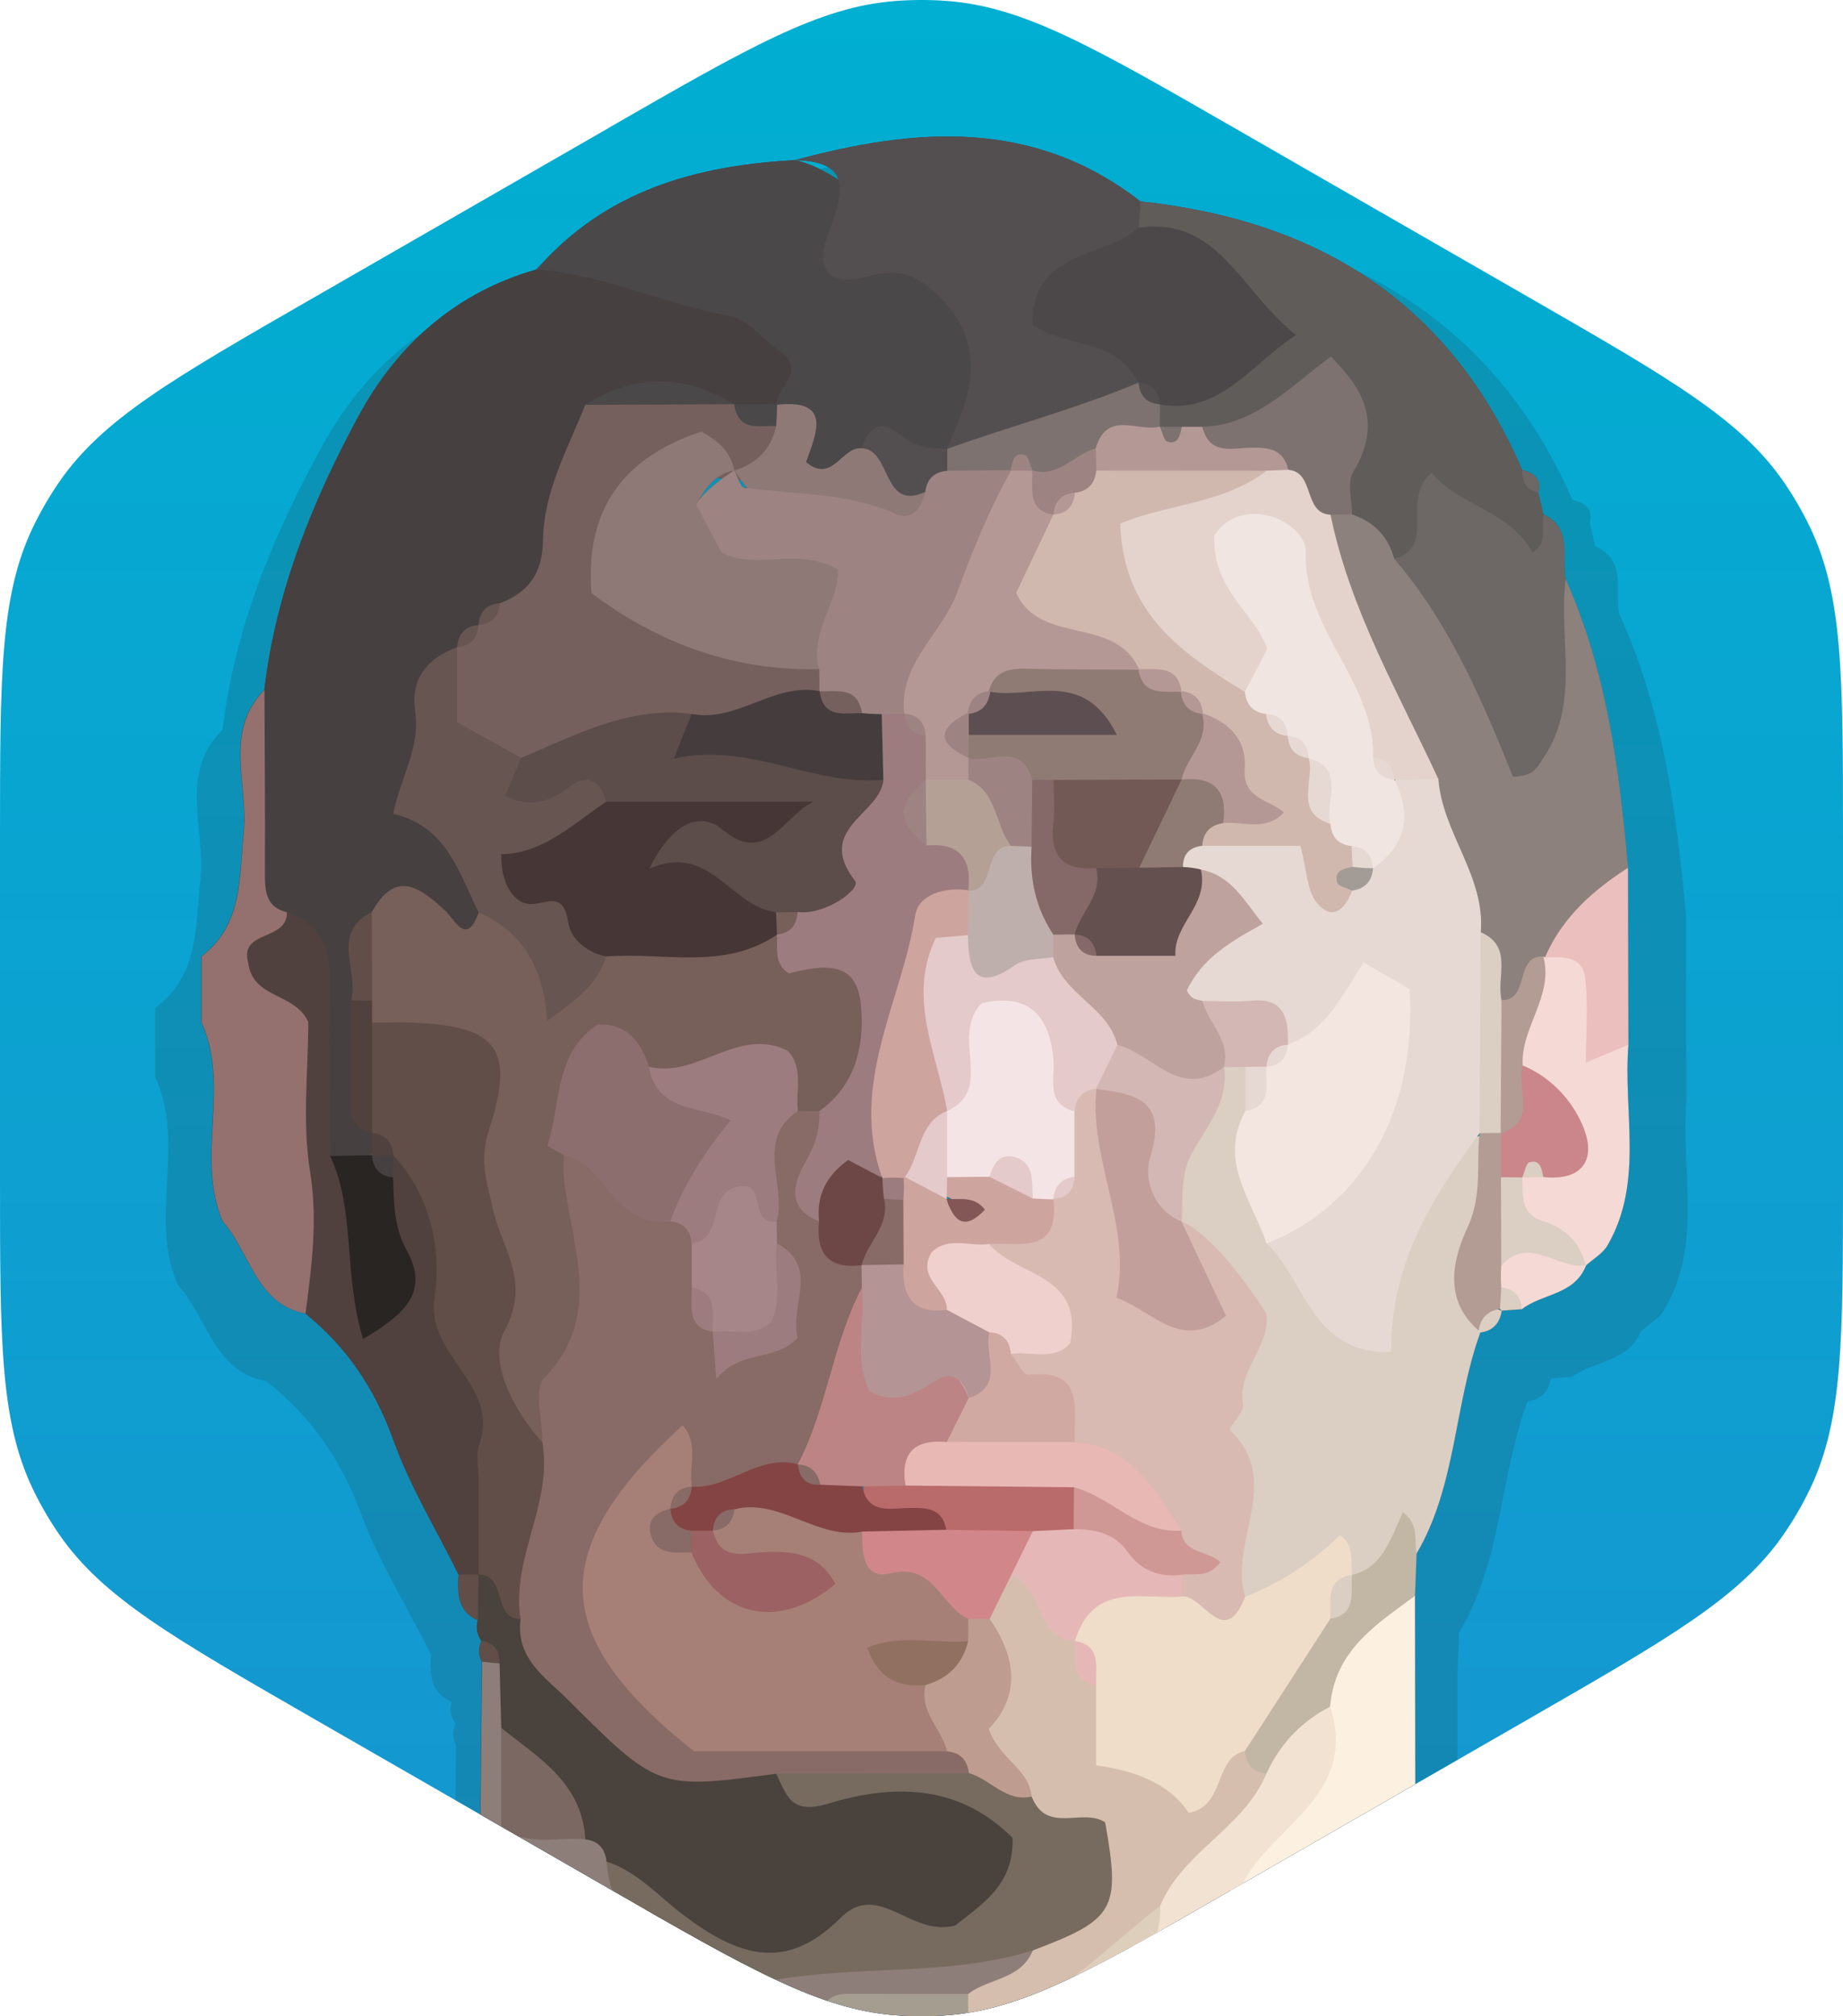 <?xml version="1.0" encoding="UTF-8"?>
<svg id="a" data-name="Calque 1" xmlns="http://www.w3.org/2000/svg" xmlns:xlink="http://www.w3.org/1999/xlink" viewBox="0 0 308.6 337.53">
  <defs>
    <style>
      .f {
        fill: url(#c);
      }

      .g {
        fill: none;
      }

      .h {
        fill: #f3e6e0;
      }

      .i {
        fill: #f4d9d4;
      }

      .j {
        fill: #f2e2d1;
      }

      .k {
        fill: #675551;
      }

      .l {
        fill: #efd0cd;
      }

      .m {
        fill: #efdcc9;
      }

      .n {
        fill: #eabfbd;
      }

      .o {
        fill: #f5e4e5;
      }

      .p {
        fill: #e8b8b5;
      }

      .q {
        fill: #e4caca;
      }

      .r {
        fill: #e4d3cc;
      }

      .s {
        fill: #f0e5e1;
      }

      .t {
        fill: #e5b8b7;
      }

      .u {
        fill: #e6d9d3;
      }

      .v {
        fill: #fcf0e1;
      }

      .w {
        fill: #6c4746;
      }

      .x {
        fill: #7d726f;
      }

      .y {
        fill: #94716e;
      }

      .z {
        fill: #c39f9c;
      }

      .aa {
        fill: #b5a096;
      }

      .ab {
        fill: #9d8483;
      }

      .ac {
        fill: #9d7c7f;
      }

      .ad {
        fill: #8d6e6f;
      }

      .ae {
        fill: #c2b6a5;
      }

      .af {
        fill: #907b74;
      }

      .ag {
        fill: #917061;
      }

      .ah {
        fill: #8f7976;
      }

      .ai {
        fill: #b49494;
      }

      .aj {
        fill: #b49896;
      }

      .ak {
        fill: #735955;
      }

      .al {
        fill: #8e7e79;
      }

      .am {
        fill: #8c817d;
      }

      .an {
        fill: #b86b6a;
      }

      .ao {
        fill: #cf9894;
      }

      .ap {
        fill: #cea49f;
      }

      .aq {
        fill: #a68688;
      }

      .ar {
        fill: #a68077;
      }

      .as {
        fill: #bc8485;
      }

      .at {
        fill: #d8bab2;
      }

      .au {
        fill: #b29c94;
      }

      .av {
        fill: #a69d91;
      }

      .aw {
        fill: #be9d90;
      }

      .ax {
        fill: #bea29e;
      }

      .ay {
        fill: #bfafac;
      }

      .az {
        fill: #ca868a;
      }

      .ba {
        fill: #d1878a;
      }

      .bb {
        fill: #d0b8af;
      }

      .bc {
        fill: #d1a9a3;
      }

      .bd {
        fill: #d5bead;
      }

      .be {
        fill: #dbcec2;
      }

      .bf {
        fill: #d3b7b4;
      }

      .bg {
        fill: #decfbd;
      }

      .bh {
        fill: #453c3d;
      }

      .bi {
        fill: #9c6162;
      }

      .bj {
        fill: #a29b96;
      }

      .bk {
        fill: #463635;
      }

      .bl {
        fill: #464041;
      }

      .bm {
        fill: #886a66;
      }

      .bn {
        fill: #6d6865;
      }

      .bo {
        fill: #64504e;
      }

      .bp {
        fill: #292523;
      }

      .bq {
        fill: #5c4c4a;
      }

      .br {
        fill: #846968;
      }

      .bs {
        fill: #4c484a;
      }

      .bt {
        fill: #49423d;
      }

      .bu {
        fill: #605c5a;
      }

      .bv {
        fill: #534f51;
      }

      .bw {
        fill: #5d4f51;
      }

      .bx {
        fill: #75605d;
      }

      .by {
        fill: #776b5f;
      }

      .bz {
        fill: #775f5a;
      }

      .ca {
        fill: #614e48;
      }

      .cb {
        fill: #4b484a;
      }

      .cc {
        fill: #844443;
      }

      .cd {
        fill: #50413e;
      }

      .ce {
        fill: #835755;
      }

      .cf {
        fill: #7b6862;
      }

      .cg {
        fill: #18677f;
        opacity: .33;
      }

      .ch {
        clip-path: url(#e);
      }
    </style>
    <linearGradient id="c" data-name="Dégradé sans nom 13" x1="154.3" y1="0" x2="154.3" y2="337.52" gradientUnits="userSpaceOnUse">
      <stop offset="0" stop-color="#00afd1"/>
      <stop offset="1" stop-color="#1795d0"/>
    </linearGradient>
    <clipPath id="e">
      <path class="g" d="M102.01,21.36C125.41,7.9,137.11,1.17,149.86,.17c2.95-.23,5.92-.23,8.87,0,12.75,1,24.45,7.73,47.86,21.19l49.72,28.59c23.4,13.46,35.1,20.19,42.35,30.69,1.68,2.43,3.16,4.99,4.44,7.65,5.51,11.5,5.51,24.96,5.51,51.88v57.18c0,26.92,0,40.38-5.51,51.88-1.27,2.66-2.76,5.22-4.44,7.65-7.25,10.5-18.95,17.23-42.35,30.69l-49.72,28.59c-23.4,13.46-35.1,20.19-47.86,21.19-2.95,.23-5.92,.23-8.87,0-12.75-1-24.45-7.73-47.86-21.19l-49.72-28.59c-23.4-13.46-35.1-20.19-42.35-30.69-1.68-2.43-3.16-4.99-4.44-7.65C0,237.74,0,224.29,0,197.37v-57.18c0-26.93,0-40.39,5.51-51.89,1.28-2.66,2.76-5.22,4.44-7.65,7.25-10.5,18.95-17.23,42.35-30.69l49.72-28.59h-.01Z"/>
    </clipPath>
  </defs>
  <g id="b" data-name="a">
    <path class="f" d="M102,21.36C125.4,7.9,137.1,1.17,149.85,.17c2.95-.23,5.92-.23,8.87,0,12.75,1,24.45,7.73,47.86,21.19l49.72,28.59c23.4,13.46,35.1,20.19,42.35,30.69,1.68,2.43,3.16,4.99,4.44,7.65,5.51,11.5,5.51,24.96,5.51,51.88v57.18c0,26.92,0,40.38-5.51,51.88-1.27,2.66-2.76,5.22-4.44,7.65-7.25,10.5-18.95,17.23-42.35,30.69l-49.72,28.59c-23.4,13.46-35.1,20.19-47.86,21.19-2.95,.23-5.92,.23-8.87,0-12.75-1-24.45-7.73-47.86-21.19l-49.72-28.59c-23.4-13.46-35.1-20.19-42.35-30.69-1.68-2.43-3.16-4.99-4.44-7.65C0,237.74,0,224.29,0,197.37v-57.18c0-26.93,0-40.39,5.5-51.89,1.28-2.66,2.76-5.22,4.44-7.65,7.25-10.5,18.95-17.23,42.35-30.69l49.72-28.59h-.01Z"/>
  </g>
  <g id="d" data-name="c">
    <g class="ch">
      <path class="cg" d="M282.39,184.2c-.02-10.31-.05-20.63-.08-30.96-1.56-17.32-3.84-34.48-11.2-50.49-.77-3.97,1.31-8.97-3.98-11.31-.31-1.29-.62-2.57-.93-3.85,.65-2.52-.87-3.41-2.89-3.93-13.26-29.95-37.39-43.74-68.61-47-19.31-14.59-40.47-12.9-62.09-7.22,4.9,.11,7.18,1.35,7.86,3.47-2.84-1.79-5.54-3.02-7.86-3.47-17.67,.93-33.97,5.25-46.39,19.13-14.24,3.88-24.96,13-31.91,25.46-8.32,14.9-14.95,30.79-17.05,48.12-7.38,7.29-2.87,16.53-3.71,24.82-.83,8.05-.13,16.23-7.57,21.78v11.59c5.23,11.15-1.16,23.6,3.8,34.78,4.95,5.38,5.95,14.45,14.85,16.12,7.42,5.83,12.48,13.11,15.83,22.16,3.02,8.17,7.74,15.7,11.71,23.51-.2,3.26-.19,6.43,3.45,7.99-.35,1.32-.14,2.52,.67,3.63-.58,1.22-.55,2.44,.08,3.64-.21,20.68-.42,41.35-.63,62.04H244.16c-.04-24.53-.08-49.05-.12-73.57,.1-2.46,.18-4.91,.28-7.37,7.18-11.88,6.75-26.05,11.46-38.68,2.24-.29,3.51-1.59,3.86-3.83-.23-.07-.45-.16-.68-.23,.12-.02,.24-.05,.35-.07l.31,.3c1.2-.1,2.39-.19,3.6-.26,3.69-2.79,9.42-2.42,11.54-7.64,1.31-1.16,3.02-2.09,3.87-3.52,6.6-11.09,2.76-23.38,3.76-35.11v-.02Zm-126.43-91.2s-.02-.05-.02-.08c.02,0,.03-.01,.05-.02,0,.04-.02,.07-.02,.1h-.01Zm3.69,117.9c.35,.12,.62,.25,.8,.39-.25,0-.5-.02-.74-.05-.02-.08-.03-.15-.05-.23v-.11h-.01Zm.42,1.6h0c-.07-.13-.12-.26-.16-.41,.05,.14,.11,.27,.16,.4h0Zm-14.74,47.79c-.1-.27-.18-.57-.27-.9h.25c0,.32,0,.62,.02,.9h0Zm3.25-52.52c-.08-.04-.15-.08-.24-.12,.05-.05,.1-.09,.14-.14,.03,.09,.06,.18,.09,.26Zm-10.79-81.49h0Zm-20.76-31.97c.86-1.49,1.86-2.83,3.2-3.77,.28,.06,.55,.11,.84,.16-1.7,1.22-3.06,2.43-4.04,3.62h-.01Zm119.66,46.91s-.04-.08-.06-.12h.16s-.07,.08-.1,.13h0Zm-111.83-49.04c-.39-.05-.7-.64-1.01-1.31,.13,0,.27,0,.4-.01,.37,.48,.74,.95,1.11,1.39-.16-.02-.34-.04-.5-.06h0Zm67.66-17.76c.03,.06,.07,.11,.1,.17-.09,.04-.2,.07-.29,.11,.06-.1,.12-.19,.2-.29h-.01ZM60.82,203.66v.29h-.26c.09-.1,.17-.19,.26-.3h0Zm190.02-2.8c.15-.2,.3-.4,.44-.59h0c-.02,.17-.03,.35-.05,.52-.13,.02-.27,.05-.4,.08h.01Z"/>
      <g>
        <path class="bl" d="M272.65,174.87c-.02-9.87-.05-19.74-.07-29.62-1.45-16.57-3.58-32.99-10.44-48.31-.72-3.8,1.22-8.58-3.71-10.82-.29-1.23-.58-2.46-.87-3.68,.61-2.41-.81-3.26-2.69-3.76-12.36-28.66-34.84-41.85-63.93-44.97-17.99-13.96-37.71-12.34-57.85-6.91,4.57,.11,6.69,1.29,7.32,3.32-2.65-1.71-5.16-2.89-7.32-3.32-16.46,.89-31.65,5.02-43.23,18.3-13.27,3.71-23.26,12.44-29.73,24.36-7.75,14.26-13.93,29.46-15.89,46.04-6.88,6.98-2.67,15.82-3.46,23.75-.77,7.7-.12,15.53-7.05,20.84v11.09c4.87,10.67-1.08,22.58,3.54,33.28,4.61,5.15,5.54,13.83,13.84,15.42,6.91,5.58,11.63,12.54,14.75,21.2,2.81,7.82,7.21,15.02,10.91,22.5-.19,3.12-.18,6.15,3.21,7.65-.33,1.26-.13,2.41,.62,3.47-.54,1.17-.51,2.33,.07,3.48-.2,19.79-.39,39.57-.59,59.36H237.02c-.04-23.47-.07-46.93-.11-70.4,.09-2.35,.17-4.7,.26-7.05,6.69-11.37,6.29-24.93,10.68-37.01,2.09-.28,3.27-1.52,3.6-3.66-.21-.07-.42-.15-.63-.22,.11-.02,.22-.05,.33-.07l.29,.29c1.12-.1,2.23-.18,3.35-.25,3.44-2.67,8.78-2.32,10.75-7.31,1.22-1.11,2.81-2,3.61-3.37,6.15-10.61,2.57-22.37,3.5-33.6v-.02Zm-117.74-92.44s-.02-.05-.02-.08c.02,0,.03-.01,.05-.02,0,.04-.02,.07-.02,.1h0Zm3.59,117.9c.34,.12,.6,.25,.78,.39-.24,0-.49-.02-.72-.05-.02-.08-.03-.15-.05-.23v-.11h0Zm.41,1.6h0c-.07-.13-.12-.26-.16-.41,.05,.14,.11,.27,.16,.4h0Zm-14.35,47.79c-.1-.27-.18-.57-.26-.9h.24c0,.32,0,.62,.02,.9h0Zm3.16-52.52c-.08-.04-.15-.08-.23-.12,.05-.05,.1-.09,.14-.14,.03,.09,.06,.18,.09,.26Zm-10.51-81.49h0Zm-20.22-31.97c.84-1.49,1.81-2.83,3.12-3.77,.27,.06,.54,.11,.82,.16-1.66,1.22-2.98,2.43-3.93,3.62h-.01Zm116.52,46.91s-.04-.08-.06-.12h.16s-.07,.08-.1,.13h0Zm-108.9-49.04c-.38-.05-.68-.64-.98-1.31,.13,0,.26,0,.39-.01,.36,.48,.72,.95,1.08,1.39-.16-.02-.33-.04-.49-.06h0Zm65.89-17.76c.03,.06,.07,.11,.1,.17-.09,.04-.19,.07-.28,.11,.06-.1,.12-.19,.19-.29h-.01ZM62.26,193.09v.29h-.25c.09-.1,.17-.19,.25-.3h0Zm185.04-2.8c.15-.2,.29-.4,.43-.59h0c-.02,.17-.03,.35-.05,.52-.13,.02-.26,.05-.39,.08h.01Z"/>
        <g>
          <path class="v" d="M236.93,267.14c.04,23.47,.07,46.93,.11,70.4h-17.83c-16.19-13.83-17.3-18.79-5.85-35.42,3.65-5.31,4.5-10.83,5.32-16.73,2.78-9.63,6.19-18.61,18.25-18.26h0Z"/>
          <path class="al" d="M80.13,337.54c.2-19.79,.39-39.57,.59-59.36,1.74-.69,3.26-.38,4.53,1.07,1.94,3.07,2.43,6.55,2.68,10.1-1.05,9.05,2.76,14.39,11.41,16.06,2.34,1.27,4.16,3.12,5.64,5.36,6.16,13.09,14.99,17.74,29.91,15.69,12.32-1.69,25.41-5.72,38.14-.51,.94,8.99-6.29,7.82-11.14,9.62-8.2,1.08-16.72-2.1-24.7,1.97h-57.06Z"/>
          <path class="bd" d="M162.1,333.81c3.45-2.7,8.81-2.35,10.84-7.3-2.09-6.93,8.07-6.3,7.45-9.27-.6-9.82-7.53-9.99-10.29-14.22-9.41-8.83-5.59-20.72-6.79-31.47,.38-3.66,1.95-6.57,5.01-8.55,6.3-1.45,8.37,4.01,11.6,7.59,.99,1.31,1.84,2.72,2.63,4.17,1.53,2.87,2.85,5.84,3.98,8.89,3.54,12.48,11.79,12.15,21.32,8.42,2.56,.72,4.28,2.42,5.34,4.9-1.04,11.66-11.25,16.44-17.06,24.53-6.87,9.09-16.02,14.09-26.85,16.05h-7.13c-1.17-.81-1.56-1.64-1.19-2.47,.38-.84,.75-1.26,1.14-1.26h0Z"/>
          <path class="y" d="M51.15,219.89c-8.3-1.58-9.24-10.27-13.84-15.42-4.62-10.7,1.33-22.61-3.54-33.28v-11.09c6.93-5.31,6.28-13.14,7.05-20.84,.79-7.93-3.41-16.78,3.46-23.75,8.48,10.55,3.96,23.47,6.02,35.19,.25,16.72,8.47,32.25,6.62,49.43-.77,7.16,.8,14.59-5.77,19.76Z"/>
          <path class="j" d="M194.25,319.06c3.86-9.19,13.98-12.98,17.82-22.18-.93-8.31,2.6-12.05,10.65-11.19,4.84,14.92-9.91,20-14.7,29.75,1.6,9.09,9.47,13.96,11.19,22.1h-32.1c-3.13-8.45,4.57-12.4,7.13-18.48h0Z"/>
          <path class="bg" d="M194.25,319.06c.4,7.31-5.24,12.12-7.13,18.48h-17.83c9.48-4.48,16.76-12.16,24.97-18.48h0Z"/>
          <path class="av" d="M162.1,333.81c.02,1.24,.03,2.49,.05,3.73h-24.96c.61-2.56,2.16-3.78,4.73-3.77,6.73,.04,13.46,.02,20.19,.03h-.01Z"/>
          <path class="bl" d="M48.02,152.72c-3.63-.91-3.68-3.74-3.66-6.85,.05-10.12-.04-20.24-.08-30.35,1.95-16.58,8.14-31.78,15.89-46.04,6.48-11.92,16.46-20.65,29.73-24.36,13.47-5.75,25.33,.34,36.89,6.1,5.29,2.64,9.64,7.41,6.25,14.81-1.74,2.3-4,3.68-6.78,4.12-1.68,.12-3.37-.02-5.03-.33-6.76-1.06-13.7-3.69-19.68,2.37-6.74,9.18-4.35,22.79-13.81,30.63-1.18,1.08-2.44,2.06-3.69,3.03-.59,.52-1.22,1-1.8,1.52-1.1,1.13-2.24,2.22-3.33,3.37-.48,.65-1.01,1.25-1.49,1.9-11.15,14.69,1.91,26.27,4.66,39.13-2.97,10.95-11.92,.31-16.6,5.01-3.44,3.63-2.16,8.23-2.42,12.5-.17,6.9,.69,13.76,.51,20.66-.29,1.95-1.22,3.46-2.79,4.57-2.87,.9-5.38,.69-7.06-2.31,.53-13.55-1.03-26.76-5.72-39.49h.01Z"/>
          <path class="be" d="M247.87,223.08c-4.39,12.08-3.99,25.65-10.68,37.01-4.75-2.03-5.46,6.03-10.07,4.37-6.95-1.89-12.76,7.73-20.08,2.18-3.83-9.97-4.64-21.12-2.64-30.71,2.73-13.06,0-22.71-8.12-31.88-3.4-10.08,1.17-17.7,7.13-24.89,1.46-1.03,3.08-1.51,4.85-1.37,2.13,1.69,2.97,4.04,3.23,6.69-.77,8.13,.78,15.7,5.23,22.55,2.66,3.92,5.04,8.09,10.22,10.88,8.05-8.54,6.16-25.43,21.09-27.77,6.94,10.12-.49,20.21-.06,30.32-.03,.87-.07,1.74-.11,2.61h0Z"/>
          <path class="cb" d="M130.01,67.65c.13-3,5.37-5.67,.27-9.07-2.87-1.91-4.63-5.08-8.62-5.81-10.71-1.94-20.77-6.87-31.76-7.66,11.58-13.28,26.77-17.4,43.23-18.3,11.53,2.28,32.98,26.08,32.72,36.4-.11,4.42-1.4,8.4-4.66,11.47-4.64,4.23-10.82,1.98-15.97,4.12-8.94,4.34-13.25,.28-14.79-8.78-.15-.79-.28-1.58-.42-2.38h0Z"/>
          <path class="bv" d="M158.57,75.07c3.8-8.37,6.95-16.67-.68-24.78-3.46-3.68-6.68-5.65-12.28-4.11-6.91,1.91-9.33-.82-6.76-7.5,2.73-7.1,3.48-11.64-5.72-11.87,20.14-5.43,39.86-7.06,57.85,6.91,1.07,1.41,1.4,2.99,1.01,4.73-1.9,5.34-8.49,6.43-10.24,11.95,1.6,5.47,9.17,6,9.4,12.47-7.01,12.17-18.93,12.63-30.56,13.78-.67-.52-1.34-1.05-2.01-1.58h-.01Z"/>
          <path class="am" d="M262.17,96.95c6.85,15.32,8.99,31.73,10.44,48.31-3.07,4.79-5.15,10.3-9.48,14.19-.99,1.27-2.07,2.47-3.15,3.67-2.82,2.51-4.86,7.12-9.83,4.13-2.61-3.27-3.65-7.31-5.12-11.14-3.3-8.52-5.12-17.55-8.51-26.03-6.69-13.85-17.04-26.37-14.93-43.47,1.23-1.38,2.74-2.2,4.52-2.49,4.86,.14,7.98,3.22,10.82,6.79,7.09,8.43,11.55,18.77,17.41,29.02,5.52-7.89,.99-17.41,7.83-22.98h0Z"/>
          <path class="bu" d="M233.47,93.57c-1.04-3.83-3.46-6.25-7.08-7.44-5.26-4.02-.86-11.68-5.68-16.11-6.48-.83-11.36,5.11-17.74,4.93-1.72,.09-3.42-.08-5.1-.49-.79-.34-1.57-.71-2.36-1.06-.63-.6-1.25-1.21-1.88-1.81-.27-1.79,.07-3.44,1.11-4.91,3.45-4.07,9.8-4.62,11.94-10.7-.63-10.32-11.42-11.17-15.99-17.87,.09-1.46,.19-2.92,.28-4.39,29.08,3.12,51.57,16.31,63.93,44.97,1.08,1.11,1.99,2.35,2.69,3.76,.29,1.23,.58,2.46,.87,3.68,3,7.22-.6,10.29-5.89,6.31-7.51-5.65-12.85-.16-19.09,1.13h0Z"/>
          <path class="bn" d="M233.47,93.57c7.32-2.19,.87-9.96,6.27-14.43,4.52,5.6,12.82,6.13,16.89,13.35,2.56-1.52,1.41-4.17,1.82-6.35,4.93,2.24,3,7.02,3.71,10.82-1.26,9.96,2.56,20.56-3.71,29.91-.99,1.48-1.54,3.12-5.12,3.14-5.02-12.44-10.54-25.64-19.87-36.44h0Z"/>
          <path class="i" d="M272.67,174.88c-.93,11.24,2.65,22.99-3.5,33.6-.8,1.38-2.39,2.26-3.61,3.37-.74-.14-1.49-.28-2.23-.42-4.84-2.41-9.72-4.78-10.43-11.28,.16-1.54,.69-2.96,1.53-4.24,.94-1.12,1.96-2.18,2.95-3.23,4.12-7.11-4.78-10.12-4.7-15.95-.02-6.27,4.41-10.87,5.74-16.63l.28,.16c14.79-5.53,6.83,12.3,13.97,14.62h0Z"/>
          <path class="ae" d="M226.38,263.65c5.2-1.17,6.52-6.25,8.54-10.49,2.92,2.29,1.76,4.83,2.28,6.94-.09,2.35-.17,4.7-.26,7.05-6.45,4.77-13.45,9.09-14.22,18.55-4.78,2.47-8.36,6.17-10.65,11.19-2.23-.19-3.4-1.48-3.61-3.76-1.78-9.7,5.81-14.69,9.97-21.41,1.96-2.35,3.86-4.76,6.02-6.94,.64-.38,1.29-.75,1.94-1.12h-.01Z"/>
          <path class="n" d="M272.67,174.88c-2.06,.87-4.12,1.73-7.12,3,0-5.02,.41-9.66-.13-14.18-.46-3.81-3.88-3.49-6.72-3.44,2.91-6.72,8.04-11.22,13.9-14.99,.02,9.87,.05,19.74,.07,29.62h0Z"/>
          <path class="i" d="M265.57,211.86c-1.97,4.99-7.32,4.64-10.75,7.31-1.9-1.23-4.17-2.05-4.87-4.64-.05-1.63,.34-3.13,1.24-4.49,5.45-5.57,9.77-1.01,14.29,1.73l.1,.09h-.01Z"/>
          <path class="be" d="M251.46,219.42c-.33,2.14-1.51,3.38-3.6,3.66l-.28-.34c-.6-1.82-.04-3.18,1.52-4.14,.78,.27,1.57,.55,2.35,.82h0Z"/>
          <path class="be" d="M251.38,215.53c2.11,.23,3.29,1.42,3.43,3.64-1.12,.07-2.23,.15-3.35,.25l-.29-.29c-.99-1.27-.87-2.47,.21-3.6Z"/>
          <path class="bn" d="M257.59,82.45c-2-.41-2.76-1.76-2.69-3.76,1.88,.5,3.3,1.35,2.69,3.76Z"/>
          <path class="bt" d="M101.55,311.63c-.22-2.21-1.4-3.44-3.53-3.71-6.26-4.95-10.81-11.3-14.09-18.67-.09-3.59-.19-7.19-.28-10.78-1.21-1.08-2.21-2.33-3.01-3.76-.74-1.05-.95-2.21-.62-3.47-1.66-2.01-1.65-4.34-1.23-6.76,.98-1.41,2.3-1.97,3.96-1.7,3.83,1.85,5.65,5.59,7.92,8.93,9.85,15.45,23,24.5,41.59,23.09,8.69,2.85,17.86-.25,26.52,2.39,7.21,2.2,13.94,5.44,12.75,14.89-1.07,8.51-7.61,14.08-14.75,13.3-9.86-1.09-18.76,1.95-28.01,3.2-13.83,1.88-20-8.14-27.22-16.93v-.02Z"/>
          <path class="cd" d="M48.02,152.72c5.85,1.95,7.4,6.33,7.22,12.32-.27,9.48,0,18.98,.03,28.48,4.5,3.98,7,8.98,7.49,15.17,.24-3.6-.79-7.23,.08-10.84,.54-1.83,1.43-3.42,2.67-4.84,1.98-.54,3.72-.09,5.25,1.3,6.37,22.63,21.41,44.01,9.37,69.3h0c-1.12,1.64-2.23,1.71-3.31-.03-3.7-7.47-8.1-14.68-10.91-22.5-3.11-8.66-7.84-15.62-14.75-21.2,1.03-7.9,2.08-15.6,.75-23.81-1.33-8.24-.29-16.89-.29-24.99-2.26-4.98-9.26-3.8-10.06-9.91-1.55-5.55,6.62-3.58,6.48-8.47l-.02,.02Z"/>
          <path class="ca" d="M76.81,263.59c1.1-.01,2.21,0,3.31,.03-.03,2.54-.07,5.08-.1,7.61-3.39-1.5-3.4-4.53-3.21-7.65h0Z"/>
          <path class="ca" d="M80.64,274.7c2.13,.29,3.05,1.61,3.01,3.76-.98-.07-1.96-.16-2.93-.29-.59-1.15-.61-2.31-.07-3.48h-.01Z"/>
          <path class="by" d="M101.55,311.63c5.1,1.62,8.8,5.86,12.82,8.9,9.27,7.01,17.25,9.65,26.35,.55,6.43-6.43,11.73,3.31,19.27,1.24,3.91-3.28,9.83-6.46,9.56-14.65-9.27-9.28-20.38-8.9-30.95-5.72-6.17,1.86-6.86-1.36-8.62-5.02,9.05-8.01,19.62-4.56,29.78-4.26,5.07,1.4,8.73,5.24,12.99,8.07,2.49,6.41,8.53,1.81,12.31,4.33,2.57,14.62,1.68,16.21-12.11,21.44-17.25,5.4-35.74,1.1-54.11,7.75-5.77-7.09-16.42-10.48-17.28-22.62h-.01Z"/>
          <path class="cf" d="M83.93,289.25c6.21,5,13.51,9.11,14.09,18.67-4.35-.53-8.96,1.31-14.09-1.85v-16.82Z"/>
          <path class="m" d="M222.76,270.99c-4.77,7.38-9.54,14.76-14.31,22.13-5.32,1.2-3.11,9.14-9.4,10.37-3.39-5.08-9.16-7.09-15.52-7.97v-13.43c-2.15-1.96-1.35-5.46-3.56-7.39h0c-.24-10.66,7.19-10.79,14.37-11.3,5,.15,9.46,2.48,14.16,3.9,5.97-2.36,11.28-5.82,15.88-10.34,2.45,1.77,1.8,4.35,1.98,6.68h0c-2.35,1.84-1.4,5.42-3.61,7.34h0Z"/>
          <path class="t" d="M197.82,267.27c-6.71,.49-14.78-2.5-17.83,7.43-6.71-.43-5.33-9.2-10.64-11.08-1.74-4.17,.48-6.79,3.34-9.18,2.36-1.3,4.9-1.83,7.56-1.82,7.3,.6,12.96,4.48,17.89,9.77,.86,1.69,.75,3.32-.32,4.87h0Z"/>
          <path class="ba" d="M172.95,256.31c-1.2,2.44-2.4,4.87-3.6,7.31-1.21,2.47-2.43,4.93-3.64,7.4-1.44,1.42-3.14,2.04-5.13,1.86-5.97-5.42-21.18-2.17-15.89-18.18,4.32-3.15,9.28-3.29,14.28-3.34,5.14,.2,10.29,.4,13.99,4.96h0Z"/>
          <path class="aw" d="M162.14,271.02h3.57c4.53,6.48,5.14,13-.17,18.4,1.86,5.13,6.74,6.63,7.21,11.32-4.31,1.02-6.9-2.91-10.51-3.91-1.66-1.54-3.81-2.22-5.64-3.48-3.05-2.72-4.32-6.1-3.54-10.24,1.16-3.62,3.5-6.45,5.83-9.29,1.09-.92,2.17-1.86,3.24-2.81h0Z"/>
          <path class="t" d="M179.99,274.7c4.5,.75,3.41,4.39,3.56,7.39-4.51-.75-3.4-4.4-3.56-7.39Z"/>
          <path class="bz" d="M62.25,152.69c4.02-7.23,8.07-4.15,12.34-.2,1.56,1.44,3.51,6.03,5.57,.25,9.23-1.06,11.84,4.42,12.52,12.4,3.3-1.77,5.62-6.55,10.28-7.89,8.56-2.26,17.27-2.62,26.04-2.17,22.13,7.37,24.71,15.97,9.83,32.62-1.7,.33-3.4,.18-5.05-.36-6.41-9.18-16.11-4.64-24.35-6.17-13.07-3.9-12.51,4.72-11.59,13.61,5.23,17.06,3.7,33.01-7.24,47.4-9.82-3.61-9.47-13.18-9.8-20.93-.49-11.55-5.04-22.48-3.53-34.33,1.46-11.37-9.83-10.06-15.23-14.69-1.07-1.63-1.55-3.41-1.46-5.37,.48-4.74-1.33-9.76,1.66-14.16h0Z"/>
          <path class="bx" d="M83.7,100.98c4.76-1.77,7.15-5.02,7.22-10.51,.11-8.23,4.14-15.31,7.08-22.69,8.3-3.02,16.61-2.8,24.93-.11h.02c2.11,2.65,5.96,1.27,8.12,3.8,.64,5.17-2.33,7.46-6.5,8.83-1.64,.12-3.26-.06-4.86-.42-7.6-1.31-15.01-.86-16.21,8.83-1.11,9.01,6,12.21,12.85,14.92,7.06,2.79,15.17,2.61,21.28,8.12,.4,1.9,.02,3.6-1.1,5.15-5.94,5.2-13.15,6.51-20.55,7.27-10.42-.36-19.84,5.62-30.3,5.2-10.96-3.31-15.27-9.74-9.16-21.03h0c1.25-1.17,2.44-2.4,3.57-3.69h0c1.21-1.2,2.51-2.32,3.59-3.66h.02Z"/>
          <path class="k" d="M76.53,108.33v12.57c3.85,2.14,7.29,4.04,10.73,5.95,3.74,5.48,13.71-3.17,15.29,7.25-1.23,4.87-5.37,7.38-8.5,10.7,.77,6.22,7.85,8.85,7.46,15.31-1.51,4.91-5.39,7.51-9.87,10.77-.58-8.54-3.96-14.88-11.49-18.13-3.31-6.67-5.35-14.44-14.31-16.51,1.2-6.09,4.59-11.14,3.67-17.21-.82-5.45,2.14-8.9,7.01-10.68v-.02Z"/>
          <path class="bp" d="M65.83,197.12c.14,4.21,.05,8.14,2.32,12.28,3.88,7.07-.71,10.79-7.35,14.76-3.36-10.9-1.22-21.51-5.53-30.65,2.34-.04,4.67-.08,7.01-.12,.56,.2,1.13,.4,1.7,.59,.47,1.14,1.09,2.18,1.86,3.14h-.01Z"/>
          <path class="cb" d="M122.93,67.67c-8.31,.04-16.62,.07-24.93,.11,8.29-5.23,16.3-5.26,24.93-.11Z"/>
          <path class="cd" d="M62.3,167.5c0,1.23,0,2.45,0,3.68,4.21,5.01,4.62,10.51,1.97,16.4-.66,.7-1.32,1.4-1.99,2.1-2.45-.63-3.67-2.21-3.64-4.87,.07-5.79,.08-11.58,.12-17.37,1.2-1.59,2.37-1.65,3.52,.05h.01Z"/>
          <path class="ca" d="M62.3,167.5c-1.17,0-2.35,0-3.52-.05,1.39-4.86-3.55-11.32,3.48-14.76,.02,4.94,.03,9.87,.05,14.81h0Z"/>
          <path class="cb" d="M129.97,71.31c-2.88-.1-6.35,1.05-7.03-3.63,2.36-.01,4.71-.02,7.07-.03l.11,.11c.84,.83,1.1,1.63,.78,2.41-.32,.76-.63,1.15-.92,1.15h-.01Z"/>
          <path class="k" d="M80.11,104.64c-.16,2.3-1.35,3.53-3.57,3.69,.2-2.26,1.39-3.5,3.57-3.69Z"/>
          <path class="k" d="M83.7,100.98c-.19,2.28-1.39,3.5-3.59,3.66,.2-2.27,1.4-3.5,3.59-3.66Z"/>
          <path class="cd" d="M62.28,193.4c0-1.24,0-2.48,.02-3.71l.02-.02c3.24-.89,4.36,.41,3.56,3.7h-.01c-1.19,1.14-2.38,1.15-3.58,.03h0Z"/>
          <path class="u" d="M240.85,130.43c.68,9.04,7.85,16.16,7.1,25.63,1.86,10.35,5.37,20.58,1.94,31.29-.71,.79-1.42,1.57-2.13,2.35-7.91,10.7-14.92,21.82-14.82,36.65-13.36,.42-14.39-12.21-20.85-18.18,7.72-11.5,20.02-20.5,19.39-36.89-6.6-2.72-9.17,5.71-14.62,4.4-5.07-2.12-10.25-3.91-15.53-5.43-5.69-3.03-4.46-7.28-1.54-11.39,2.78-3.91,2.88-7.27-.76-10.54-1.09-1.26-1.81-2.71-2.14-4.36,.59-2.74,2.39-4.28,4.77-5.28,8.55-2.87,15.77,.31,22.55,5.24,2.02,0,3.67-.88,5-2.46,2.77-3.5,1.91-8.73,5.32-11.9,2.3-1.13,4.45-1.08,6.34,.88h-.02Z"/>
          <path class="at" d="M197.82,267.27c0-1.21,0-2.41-.02-3.62,1.97-4-2.81-3.83-3.59-6.15-4.38-6.19-10.54-10.41-15.79-15.6-2.38-5.76-9.86-8.07-9.87-15.48,6.72-7.19-1.04-10.83-3.61-15.73-.28-4.92,4.11-5.76,6.65-8.21,.9-1,1.83-2,2.69-3.03,1.03-1.76,1.67-3.68,1.98-5.72,.27-2.95,.49-5.9,1.54-8.7,1.19-2.28,2.89-3.68,5.53-3.5,1.34,.99,2.34,2.25,3.09,3.76,3.93,9.23,3.17,19.94,7.88,29.19,4.21-2.08,1.67-5.41,2.48-7.83,.35-.76,.71-1.49,1.07-2.23,4.06,1.99,8.78,7.13,14.17,15.44,.81,5.6-4.91,9.4-3.87,15.22,.23,1.28-2.5,4.05-2.25,4.28,9.11,8.56-.29,18.89,2.6,27.94-3.59,9.07-7.13-.58-10.7-.04h.02Z"/>
          <path class="h" d="M215.63,174.88c6.57-2.36,9.26-8.6,12.71-13.76,2.65,1.54,5.17,2.99,7.68,4.45,1.27,20.17-7.78,36.28-23.94,42.59-2.42-7.17-8.15-13.78-3.55-22.16,1.38-1.29,1.84-2.97,1.84-4.83-.07-1.26,.21-2.43,.81-3.52,.75-.97,1.66-1.76,2.69-2.39,.58-.13,1.17-.25,1.75-.37h.01Z"/>
          <path class="bf" d="M204.98,178.63c.78,5.67-2.82,9.86-5.23,14.09-2.26,3.98-1.63,7.76-1.89,11.7l-.05,.05c-13.42-1.4-5.25-17.7-14.24-22.16l-.05-.05c-1.74-4,.49-6.32,3.3-8.41,5.83-1.14,10.92,1.74,16.28,3.24,.63,.5,1.25,1.01,1.88,1.53h0Z"/>
          <path class="au" d="M251.38,215.53c-.08,1.2-.15,2.4-.21,3.6-2.04,.3-3.26,1.47-3.58,3.61-5.96-5.13-4.35-11.88-1.84-17.31,2.49-5.37,1.42-10.5,2-15.73h0c.7-.47,1.41-.94,2.11-1.42,1.65,.6,2.83,1.73,3.55,3.39,.79,2.62-.31,5.16-.35,7.74-.06,4.23,1.66,8.72-1.69,12.47-.07,1.22-.07,2.44,0,3.66h0Z"/>
          <path class="bf" d="M201.34,167.56c2.72,0,5.47,.21,8.17-.05,5.54-.53,6.29,2.95,6.12,7.38h0c-1.29,1.12-2.36,2.48-3.57,3.7h0c-1.16,1.8-2.34,1.81-3.54,.03h-1.77l-1.77,.02-.04-.04c-3.11-3-5.97-6.1-3.59-11.03h0Z"/>
          <path class="u" d="M208.52,178.61c1.18-.03,2.36-.04,3.54-.03-.14,3.01,.97,6.65-3.53,7.43v-7.39h0Z"/>
          <path class="ah" d="M129.97,71.31c.09-1.18,.14-2.37,.15-3.55,9.2-.99,6.6,4.7,4.85,9.59,4.41,3.73,6.02-2.71,9.35-2.3,6.52,.09,10.41,3.27,11.15,10.18-12.37,6.08-23.75,6.88-32.52-6.47,3.7-1.1,6.13-3.49,7.02-7.44h0Z"/>
          <path class="bv" d="M154.96,82.33c-7.27,3.4-5.67-7.09-10.64-7.29,1.07-3.7,3.37-4.8,6.26-2.36,2.47,2.07,5.06,2.54,7.99,2.39l.07,.07c1.16,.95,1.6,2.16,1.2,3.67-1.08,2-2.64,3.26-4.88,3.52Z"/>
          <path class="bs" d="M190.69,38.11c13.37-1.92,17.1,10.76,26.31,17.97-7.82,5.17-12.7,13.31-22.78,11.65,0,0-1.3-.37-1.31-.36-.8-.49-1.44-1.15-1.94-1.95,0,0-.36-1.36-.36-1.36-3.64-7.39-11.97-5.81-17.71-9.68-.14-12.78,11.91-10.94,17.78-16.27h0Z"/>
          <path class="x" d="M158.63,78.81c-.02-1.22-.02-2.45,0-3.67,10.62-3.84,21.55-6.69,31.99-11.08h0c1.21,1.19,2.24,2.59,3.61,3.63v.05c0,1.23,0,2.46-.03,3.69-2.28,3.42-6.1,4.45-9.28,6.5-3.27,1.94-6.6,3.68-10.54,2.65-2.55-1.47-5.04-1.09-7.49,.47-3.15,.76-6.02,.49-8.27-2.23h0Z"/>
          <path class="r" d="M240.85,130.43c-2.46,.04-4.92,.07-7.38,.11-.83-.23-1.65-.46-2.48-.67-1.46-.92-2.72-2.08-3.76-3.49-5.31-9.91-8.79-20.77-15.94-33.56,.02,10.32,7.89,20.4-4.58,24.31-4.28-.27-7.73-2.55-11.04-5.01-7.12-5.28-11.41-12.54-10.35-21.58,1.05-9.01,9.4-9.51,15.81-11.84,2.74-.99,5.66-1.35,8.47-2.12,1.78-.42,3.59-.51,5.41-.31,5.16,1.12,7.47,4.67,7.78,9.9,3.27,15.96,11.37,29.8,18.06,44.26h0Z"/>
          <path class="x" d="M222.79,86.17c-4.62-.22-2.58-7.17-7.07-7.52-3.95-4.22-13.94,4.53-14.4-7.21,8.58-.22,14.3-6.32,21.51-11.75,5.77,5.71,8.56,11.34,3.74,19.36-1.04,1.73-.17,4.68-.17,7.06-1.2,.02-2.41,.03-3.61,.05h0Z"/>
          <path class="au" d="M258.42,160.1c1.79,6.68-3.83,11.86-3.45,18.26,2.25,4.97,4.46,9.93-3.63,11.35l-.07-.06c-2.61-7.43-2.82-14.84,.15-22.23,4.81,.1,2.12-7.49,7-7.32h0Z"/>
          <path class="be" d="M251.42,167.42c-.05,7.41-.1,14.82-.15,22.23-1.18,.02-2.35,.04-3.53,.05,.07-11.21,.13-22.43,.2-33.64,5.49,2.36,2.59,7.49,3.48,11.36Z"/>
          <path class="aj" d="M201.32,71.45c1.2,4.82,4.97,3.54,8.06,3.5,2.91-.04,5.51,.08,6.33,3.7-1.21,.05-2.42,.1-3.62,.15-9.07,1.68-18.04,4.93-27.4,1.77-1.99-1.47-2.4-3.33-1.22-5.55,1.94-6.46,7.09-2.62,10.74-3.61h.02c1.21,1.35,2.43,1.36,3.66,.04,1.15,0,2.29-.01,3.44,0h-.01Z"/>
          <path class="x" d="M197.88,71.46c-.29,1.39-.57,3.03-2.41,2.47-.6-.18-.84-1.63-1.25-2.5,1.22,0,2.44,.02,3.66,.03Z"/>
          <path class="az" d="M251.34,189.71c6.26-2.05,2.45-7.56,3.63-11.35,4.62,1.93,8.13,5.65,9.99,9.95,2.48,5.73,.13,9.41-6.53,8.74-1.19-1.28-2.37-1.33-3.53,.04h0c-1.2,1.65-2.39,1.64-3.56-.02,0-2.45,0-4.91,0-7.36h0Z"/>
          <path class="be" d="M251.33,197.08c1.19,0,2.37,0,3.56,.03,.2,2.93-.46,6.11,3.49,7.33,3.5,1.08,6.18,3.38,7.09,7.34-4.69,.82-9.43-5.13-14.1,.1,0-4.93-.03-9.86-.04-14.8h0Z"/>
          <path class="be" d="M254.9,197.09c.39-.87,.61-2.33,1.19-2.51,1.85-.56,2.04,1.12,2.34,2.47-1.18,.03-2.36,.04-3.53,.04Z"/>
          <path class="be" d="M222.76,270.99c.18-2.99-.94-6.66,3.61-7.34-.18,2.99,.84,6.61-3.61,7.34Z"/>
          <path class="bm" d="M133.61,185.99l3.6,.02c4.76,4.96-.08,11.47,2.59,16.74,1.36,3.72,4.1,6.63,5.7,10.24,.43,1.66,.56,3.32,.44,5.03-.93,10.88-3.49,21-12.02,28.42-5.25,3.43-10.75,5.74-17.11,3.94-11.17-3.94-12.15,5.47-12.81,12.1-1.15,11.5,4.58,20.05,14.89,24.55,5.54,2.42,11.68,1.42,17.57,1.55,7.64,.18,15.49-.72,22.13,4.6,2.16,.2,3.37,1.42,3.65,3.65-10.75,.03-21.51,.07-32.26,.1-19.71,2.63-19.77,2.7-34.96-12.46-3.68-3.68-8.7-6.8-7.86-13.43-4.19-10.58-3.83-20.56,3.65-29.59,.02-3.66-1.47-8.87,.3-10.73,10.14-10.59,4.45-22.27,3.29-33.68-.12-1.21-.02-2.44-.02-3.66,8.14-2.22,12.1,6.02,18.59,7.94,2.03,1.19,3.69,2.78,4.82,4.91,.88,2.06,1.31,4.24,1.5,6.46,.27,2.6,.4,5.25,1.59,7.65,.88,.9,1.86,1.59,3.07,1.87,8.87-3.67,3.38-10.14,2.91-15.59-.47-1.77-.75-3.54-.93-5.36,.87-6-1.99-14.04,7.67-15.27h0Z"/>
          <path class="ca" d="M90.81,241.45c1.79,10.26-5.26,19.35-3.65,29.59-4.78,0-2.18-7.5-7.03-7.42v-16.26c0-1.81-.49-3.81,.08-5.39,3.7-10.2-8.86-14.8-7.45-24.65,1.23-8.61-.73-17.16-6.89-23.94-.19-2.27-1.37-3.5-3.56-3.7v-18.49c2.37,0,4.74-.08,7.11,.02,13.83,.62,16.87,4.32,12.46,17.94-1.73,5.33-.32,8.74,.72,13.48,1.37,6.25,6.42,11.91,1.84,20.22-2.69,4.88,1.48,13.29,6.37,18.6h0Z"/>
          <path class="bl" d="M62.28,193.4c1.19,0,2.39,0,3.58-.02,0,1.25-.02,2.5-.03,3.74-2.17-.23-3.37-1.46-3.55-3.73h0Z"/>
          <path class="an" d="M172.95,256.31c-4.84-.07-9.68-.13-14.52-.2-3.02-5.6-14.72,4.15-13.81-8.4,2.37-2.02,5.13-3.02,8.13-3.45,9.08-.07,18.39-2.15,26.88,3.18,2.29,2.8,2.69,5.65,.15,8.55-2.28,.11-4.55,.22-6.83,.33h0Z"/>
          <path class="ao" d="M179.77,255.98c.02-2.34,.04-4.67,.06-7.01,8.23-3.53,12.06,4.62,17.97,7.26,.2,3.95,4.63,3.31,6.54,5.29-2.15,2.82-4.51,1.77-6.54,2.12-3.68,.44-6.75-.71-8.97-3.84-2.29-3.23-5.55-3.79-9.06-3.83h0Z"/>
          <path class="ar" d="M158.59,293.18h-42.37c-24.25-19.22-24.78-33.7-1.94-54.58,2.82,3.06,.98,6.87,1.57,10.28,0,0-.22,1.78-.2,1.79-.3,1.16-.55,2.33-.68,3.53,.07,.02,.14,1.83,.19,1.84,.97,1.8,2.13,3.42,3.26,5.09,2.12,2.55,5.32,2.37,9.21,4-3.45-2.47-6.82-2.44-8.68-5.1-.83-1.64-.96-3.3-.31-5.04,1.43-2.48,3.67-3.85,6.16-4.9,7.67-1.73,14.2,.36,19.56,6.31,.02,3.55,.15,8.13,4.8,6.97,7.22-1.8,8.42,5.62,12.98,7.63,0,1.24-.03,2.48-.04,3.72-2.1,2.72-7.86,1.64-7.1,7.34-1.16,4.52,2.69,7.29,3.59,11.1v.02Z"/>
          <path class="cc" d="M144.36,256.41c-7.56,1.39-13.73-5.66-21.37-3.76-1.34,1.04-2.44,2.35-3.62,3.57h0c-1.16,1.33-2.6,1.88-4.32,1.64-2.44-.92-4.57-2.01-2.78-5.31h0c1.23-1.18,2.4-2.43,3.58-3.67h.02c6.23,.37,11.22-5.54,17.73-3.75,.65-.03,1.31-.06,1.96-.1,1.33,0,2.63,.19,3.92,.5,1.95,.56,3.72,1.43,4.86,3.28,1.07,4.82,4.8,3.65,7.9,3.63,2.83-.02,5.52-.1,6.2,3.65-4.69,.1-9.38,.2-14.06,.3l-.02,.02Z"/>
          <path class="ag" d="M155,282.08c-4.59,.47-8-1.13-9.79-6.25,5.55-2.34,11.31-.64,16.89-1.09-.92,3.95-3.43,6.25-7.1,7.34Z"/>
          <path class="bk" d="M101.52,160.11c-3.19-.57-5.97-2.97-6.35-5.57-.86-5.92-3.99-2.82-6.82-3.24-2.41-.36-4.54-3.51-4.41-8.3,7.03-.12,11.98-5.05,17.56-8.8,12.06-7.06,23.88-6.25,36.27,.35-2.47,8.14-7.67,9.08-13.7,9.37,.38,2.38,3.81,2.95,5.15,5.4,1.05,1.42,1.7,3,1.94,4.77-.35,.8-.71,1.59-1.07,2.39-8.95,6.04-19,2.85-28.57,3.65v-.02Z"/>
          <path class="ac" d="M137.15,204.45c-5.61-2.18-4.27-6.49-2.21-10.07,1.58-2.74,2.36-5.33,2.26-8.37,5.8-4.2,7.5-10.34,7.01-17.16-.47-6.63-3.83-8.11-12.1-5.89-2.53-1.55-1.88-4.15-2.03-6.5h0c1.68-1.8,1.91-4.46,3.47-6.33,4.49-5.8,5.67-13.26,9.01-19.62,.94-2.95,1.7-5.96,2.78-8.86,.67-1.41,1.67-2.52,2.95-3.36,1.49-.32,2.93-.16,4.34,.45,1.91,1.27,3.36,2.95,4.26,5.11,.42,1.41,.58,2.87,.56,4.34-.11,1.39-.33,2.79-.56,4.15-.42,3.08,1.32,5.02,3.41,6.81,3.32,2.88,4.49,6.27,2.43,10.47-10.83,12.9-10.85,29.19-13.07,44.78-3.09,4.78-8.15,6.96-12.53,10.04h.02Z"/>
          <path class="ad" d="M112.23,204.46c-3.65,.59-6.33-.97-8.93-3.57-2.74-2.74-4.66-6.66-8.91-7.51-.95-.58-2.78-1.47-2.71-1.68,2.29-6.91,1.04-15.42,8.43-20.19,4.71-.22,7.17,2.7,8.55,7.06,3.8,4.17,10.32,2.63,14.74,8.01,.32,8.13-3.71,14.03-11.17,17.89h0Z"/>
          <path class="ac" d="M112.23,204.46c2.26-6.25,5.84-11.68,10.11-16.93-5.04-2.47-12.24-1.14-13.69-8.97,8.04,2.08,14.88-6.83,23.22-2.68,2.8,2.9,1.3,6.68,1.73,10.1-7.3,4.9-1.83,12.43-3.56,18.48-3.82,1.23-4.98-1.11-5.5-4.32-2.19,3.47-1.92,9.89-8.75,8.02-.19-2.27-1.38-3.5-3.57-3.7h.01Z"/>
          <path class="ab" d="M151.44,119.45c-1.27,.04-2.53,.07-3.8,.11-1,1.18-2.25,1.62-3.75,1.33-2.09-.67-3.93-1.78-5.55-3.3-.38-.62-.76-1.26-1.13-1.9,0-1.22,0-2.44-.03-3.66-3.83-6.21-5.81-12.91-14.2-16.27-10.79-4.32-10.15-10.52-.04-17.02h0c.56,1.01,1.01,2.8,1.68,2.9,8.53,1.22,17.28,.72,25.48,4.43,2.48,1.12,4.29-.98,4.84-3.74,.28-2.23,1.57-3.33,3.67-3.52,3.53-.03,7.07-.06,10.6-.09,.4,.77,.81,1.54,1.22,2.3-2.11,15.05-7.92,28.14-19.01,38.42h.02Z"/>
          <path class="ah" d="M122.95,78.74c-3.24,.62-4.93,3.06-6.37,5.77,1.39,2.61,2.75,5.17,4.2,7.91,5.81,3.26,12.76-1.05,19.53,2.94,.18,5.56-4.91,10.63-3.13,16.67-14.12,.3-26.76-4.19-38.13-12.74-1.12-13.64,5.01-22.65,18.38-27.02,2.62,1.4,4.89,3.16,5.5,6.47h.02Z"/>
          <path class="bq" d="M147.92,130.55c-.49,5.78-11.54,8.14-4.74,16.92,1.04,1.35-5,5.78-9.61,5.21-1.19,1.41-2.39,1.49-3.61,.04-7.65-.96-11.18-11.8-21.23-7.28,3.31-6.99,8.2-10,12.23-6.57,7.19,6.11,10.17-2.14,15.2-4.67h-34.65c-.98-3.65-3.27-4.72-6.14-2.49-3.45,2.68-6.83,3.53-10.75,1.49,.9-2.15,1.78-4.24,2.65-6.34,9.19-3.84,18.13-8.69,28.55-7.34,9.65,6.97,23.23,1.64,32.1,11.04h0Z"/>
          <path class="bh" d="M147.92,130.55c-11.86,1.07-22.65-6.45-35.1-3.54,1.3-3.24,2.15-5.36,3-7.49,7.59,1.48,13.81-5.33,21.4-3.82h0c1.79,2.46,5.22,1.5,7.12,3.69,1.1,.09,2.2,.15,3.3,.17,.09,3.66,.18,7.33,.27,10.99h0Z"/>
          <path class="bb" d="M183.55,78.79c9.51,0,19.03,.01,28.54,.02-7.29,5.58-16.63,5.52-24.51,8.84,.47,15.16,10.49,21.81,20.86,28.18,2.06,.08,3.69,1.14,5.24,2.43,1.04,.85,1.99,1.8,2.93,2.78,.48,.49,.92,1.01,1.4,1.51,.94,1.03,1.76,2.15,2.52,3.32,.7,1.21,1.26,2.5,1.71,3.82,.7,1.92,1.37,3.85,2.25,5.69,1.02,1.69,2.06,3.38,2.97,5.13,.49,1.19,.68,2.45,.58,3.74-.51,1.62-2.52,2.71-1.64,4.86-1.23,3.34-3.48,5.12-5.99,1.9-1.56-2-1.58-5.29-2.66-9.41h-16.43c-1.02-2.77,.44-4.36,2.47-5.62,6.28-6.12-2.67-8.27-3.16-12.6-1.46-1.77-2.97-3.49-4.65-5.04-2.37-1.96-5.02-3.44-7.75-4.78-8.78-5.97-26.86-5.23-16.84-24.86,.81-1.36,1.77-2.62,2.81-3.79,1.04-1.13,2.24-2.07,3.53-2.88,1.87-1.19,3.67-2.56,5.83-3.23h-.01Z"/>
          <path class="s" d="M226.34,141.63c-2.17-.22-3.39-1.42-3.56-3.7-3.24-2.96-.12-8.16-3.63-11.02h0c-1.07-1.35-2.27-2.58-3.54-3.71h0c-1.06-1.37-2.39-2.47-3.61-3.68-2.13-.25-3.31-1.48-3.55-3.69,1.09-2.09,2.18-4.19,3.75-7.21-2.01-5.96-9.22-9.78-8.88-18.95,1.35-2.34,4.69-4.46,9.25-3.3,2.98,.75,6.13,3.35,6.05,5.91-.43,13.14,11.54,21.7,11.33,34.57,1.26,1.15,2.19,2.64,3.54,3.71h0c3.05,6.08,1.85,11.01-3.58,14.8-8.15,5.68-1.67-.61-1.67-.61-.53-1.09-1.16-2.13-1.88-3.1l-.02-.02Z"/>
          <path class="ax" d="M201.34,167.56c.95,3.76,4.77,6.52,3.59,11.03-7.27,5.69-11.94-2.21-17.83-3.68-6.93-1.89-10.81-6.82-12.76-13.69-.06-1.68,.33-3.27,1.07-4.76,.65-.46,1.31-.92,1.96-1.39,.77-.12,1.55-.22,2.33-.36,2.29,.09,4.57,.42,6.85,.49,6.69-.24,10.21-5.59,14.54-9.62,5.1,.94,7.33,5.37,10.37,9.06-5.04,2.81-10.02,5.55-12.68,11.05-.12,.25,.48,1.04,.91,1.34,.46,.32,1.1,.37,1.66,.53h-.01Z"/>
          <path class="bo" d="M201.09,145.57c1.34,6.04-4.58,9.01-4.28,14.44h-13.21c-1.14-1.27-2.46-2.34-3.64-3.57h0c-2.32-5.08-.03-8.9,3.19-12.47,2.36-1.55,4.95-2.22,7.73-2.22,2.81,.21,5.24,1.28,7.22,3.39,1.02,.04,2.02,.18,3.01,.43h-.02Z"/>
          <path class="af" d="M198.08,145.14c-2.44,.04-4.88,.09-7.32,.13-2.4-8.31,1.66-13.06,8.37-16.37,6.3-.07,9.11,2.26,5.69,8.89-2.11,.33-3.37,1.51-3.5,3.8-2.05,.23-3.25,1.3-3.24,3.55h0Z"/>
          <path class="bj" d="M226.39,149.1c-.88-.46-2.36-.77-2.52-1.42-.5-2.03,1.23-2.25,2.62-2.58,1.21-1.08,2.35-1,3.41,.23h0c-.16,2.26-1.38,3.46-3.5,3.76h0Z"/>
          <path class="o" d="M179.91,186.04v10.98c-1.19,1.22-2.37,2.44-3.55,3.67l.05,.11c-1.08,1.26-2.4,1.59-3.93,1.16-2.68-1.33-5.47-2.24-8.51-2.16-2.48-.09-4.74-.77-6.6-2.58-2-3.2-2.15-6.71-1.75-10.35,.21-1.89,.63-3.71,1.21-5.51,1.83-7.29,1.7-17.18,12.27-16.1,12.22,1.25,9.9,12.3,10.82,20.79h-.01Z"/>
          <path class="z" d="M183.57,182.31c6.61,.79,12.04,1.84,8.99,11.55-1.05,3.34,.45,8.68,5.25,10.6,2.48,5.24,4.96,10.48,7.49,15.83-7.49,6.01-11.98-.66-18.36-3.05,2.61-12.01-4.54-22.9-3.36-34.94h-.01Z"/>
          <path class="q" d="M179.91,186.04c-4.91-1.31-3.22-5.45-3.52-8.76-.78-8.49-5.33-10.91-12.04-9.33-5.38,5.67,2.33,14.31-5.76,18.04-10.92-10.12-7.41-20.66-.89-31.3,6.49,.75,12.99,1.6,18.64,5.53,1.76,6.34,9.12,8.26,10.77,14.69-1.19,2.45-2.39,4.91-3.58,7.36-2.22,.21-3.38,1.52-3.61,3.77h-.01Z"/>
          <path class="p" d="M197.8,256.23c-7.1,.53-11.69-5.6-17.97-7.26-9.4-.09-18.81-.19-28.21-.28-3.87-7.8,1.63-9.55,6.87-11.5,7.6-1.06,15.1-1.5,21.47,4.23,9.3,.59,13.44,7.87,17.84,14.81Z"/>
          <path class="l" d="M165.63,208.26c4.58,5.46,15.94,4.94,13.55,16.63-2.84,3.07-6.57,1.24-9.89,1.75-2.54,.18-4.87-.56-7.12-1.74-3.07-1.76-5.68-4.03-7.51-7.2-2.64-11,.53-14.77,10.97-9.43h0Z"/>
          <path class="ap" d="M165.63,208.26c-3.27,.44-6.87-1.34-9.65,1.39-2.55,4.34,2.65,6.17,2.58,9.61-5.51,3.47-8.17,.26-10.13-4.62-.77-3.52-1.18-7.08-.73-10.68,.2-1.69,.64-3.34,1.28-4.89,.69-1.48,1.81-2.54,3.29-3.15,2.39,0,3.98,1.38,5.22,3.3,1.28,.41,.96,1.79,1.45,2.71,1.08-.65,.85-1.21-.68-1.7-.88-1.17-.82-2.23,.33-3.17,2.37-.02,4.73-.05,7.1-.07,4.17-2.54,5.09,1.87,7.24,3.64,1.16,.07,2.33,.12,3.49,.15,.94,9.53-5.86,7.05-10.79,7.47h0Z"/>
          <path class="bc" d="M165.66,223.04c2.23,.1,3.4,1.33,3.62,3.6,.99,1.23,2.12,3.62,2.97,3.52,9.4-1.1,7.59,5.75,7.71,11.26-7.14,0-14.27-.03-21.41-.04-2.03-3.25-.1-5.96,1.07-8.78,1.67-3.41,2.97-7.09,6.04-9.56h0Z"/>
          <path class="q" d="M176.37,200.68c.23-2.21,1.43-3.42,3.55-3.67-.11,2.34-1.28,3.58-3.55,3.67Z"/>
          <path class="u" d="M212.06,178.58c.18-2.28,1.37-3.51,3.57-3.7-.16,2.3-1.35,3.53-3.57,3.7Z"/>
          <path class="bv" d="M194.24,67.69c-2.19-.16-3.39-1.38-3.61-3.64,2.23,.12,3.42,1.34,3.61,3.64Z"/>
          <path class="ab" d="M183.55,78.79c-.22,2.23-1.42,3.46-3.56,3.7-1.19,1.23-2.51,2.32-3.6,3.65h0c-4.91,1.39-5.25-1.75-5.02-5.44,.51-.65,1.01-1.3,1.52-1.95,4.35,1.27,6.98-2.72,10.59-3.72,.03,1.25,.06,2.51,.08,3.76h0Z"/>
          <path class="ab" d="M169.23,78.72c.28-1.41,.51-3.1,2.4-2.53,.6,.18,.85,1.66,1.25,2.55l-.06,.07c-1.18,1.71-2.36,1.71-3.53-.02,0,0-.06-.07-.06-.07Z"/>
          <path class="u" d="M233.47,130.54c-2.2-.19-3.38-1.43-3.54-3.71,2.18,.21,3.36,1.44,3.54,3.71Z"/>
          <path class="as" d="M162.18,234.07c-1.21,2.44-2.42,4.88-3.64,7.32-5.14-.45-7.86,1.56-6.92,7.3-2.43,.04-4.87,.09-7.3,.13-2.32-.09-4.64-.18-6.96-.27-1.31-1.06-2.57-2.18-3.75-3.39l-.03-.02c4.9-9.34,5.84-20.22,10.72-29.57,1.72,10.56,14.84,9.3,17.87,18.49h.01Z"/>
          <path class="ai" d="M162.18,234.07c-.64-2.74-2.46-4.63-4.91-3.25-3.61,2.03-6.82,4.66-11.67,2.07-2.67-5.29-.69-11.44-1.29-17.31-.02-1.26-.04-2.51-.06-3.77,.5-.49,1-.97,1.5-1.47,2.11-.75,4.01-.49,5.55,1.33-.39,5.41,1.63,8.34,7.24,7.6,2.37,1.26,4.74,2.52,7.11,3.77-.92,3.76,2.69,9.05-3.48,11.02h0Z"/>
          <path class="aq" d="M115.8,208.17c5.76-.61,2.24-9.43,8.55-9.57,3.8-.54,1.07,6.55,5.7,5.87,.02,1.22,.03,2.44,.04,3.66,1.86,9.17,5.78,19.94-10.73,14.83h0c-2.07-2.02-1.32-5.48-3.54-7.41,0-2.46,0-4.92-.01-7.38h0Z"/>
          <path class="w" d="M137.15,204.45c-.5-4.49,1.4-7.77,4.86-10.26,1.89,1,3.81,2,5.73,3.01,.53,.49,1.06,.98,1.59,1.47,.19,1.46,.27,2.92,.26,4.4,.38,4.32-2.26,6.66-5.32,8.73h-.02c-5.38,.68-7.69-1.83-7.1-7.35h0Z"/>
          <path class="ac" d="M119.35,222.96c3.15-.51,6.62,1.12,9.75-1.62,2.04-4.12,.4-8.78,.98-13.21,7.32,3.97,2.02,10.66,3.5,15.83-3.99,4.16-9.53,1.8-13.64,6.92-.33-4.41-.46-6.17-.59-7.93h0Z"/>
          <path class="ac" d="M115.81,215.55c4.5,.76,3.4,4.4,3.54,7.4-4.5-.76-3.4-4.4-3.54-7.4Z"/>
          <path class="bi" d="M115.8,256.24h3.57c1.23,5.22,5.31,3.73,8.51,3.59,4.93-.21,9.35,.27,11.99,5.32-9.3,7.9-19.73,5.64-24.08-5.25-1.23-.82-1.64-1.63-1.22-2.44,.41-.81,.82-1.21,1.24-1.21h-.01Z"/>
          <path class="bm" d="M115.8,256.24c-.01,1.22-.02,2.44-.02,3.66-2.57-.15-5.66,.65-6.76-2.81-.87-2.73,.93-3.96,3.24-4.53,.16,2.28,1.36,3.48,3.53,3.68h.01Z"/>
          <path class="bm" d="M115.84,248.89c-.21,2.25-1.41,3.47-3.58,3.67,.15-2.31,1.33-3.55,3.58-3.67Z"/>
          <path class="bm" d="M119.37,256.22c.19-2.29,1.36-3.53,3.62-3.57-.28,2.2-1.47,3.41-3.62,3.57Z"/>
          <path class="bm" d="M133.61,245.16c2.13,.08,3.32,1.29,3.75,3.39-2.3,.12-3.52-1.05-3.75-3.39Z"/>
          <path class="bz" d="M129.95,152.72l3.61-.04c-.13,2.27-1.28,3.53-3.46,3.76-.05-1.24-.1-2.48-.15-3.72Z"/>
          <path class="aj" d="M169.29,78.8c1.18-.02,2.35-.02,3.53,.02,.18,2.97-.91,6.6,3.56,7.33-2.02,4.25-4.04,8.5-6.22,13.08,3.91,8.87,16.47,3.74,20.57,12.78-.5,.59-1.01,1.19-1.51,1.79-6.06,3.65-13.16,1.6-19.45,3.83-1.7,.96-3.32,2.06-4.57,3.62-1.03,1.76-1.18,3.72-1.28,5.73-.07,.72-.17,1.41-.26,2.12-.51,1.44-1.42,2.47-2.74,3.14-2.26,.54-4.26,.16-5.88-1.68,0-2.47-.03-4.93-.04-7.4-1.28-1.14-2.21-2.63-3.56-3.69h0c-1.03-8.41,6.28-13.3,8.84-20.3,2.41-6.58,5.34-13.88,9.01-20.35v-.02Z"/>
          <path class="ap" d="M162.08,156.54c-1.72,.15-3.44,.29-5.39,.46-4.86,10.08,.27,19.43,1.9,28.99h0c-2.75,3.41-1.81,9.37-7.08,11.04l-.2,.19c-1.18,1.5-2.37,1.58-3.55,0l-.02-.02c-5.65-15.64,3.22-29.43,5.52-44.02,.55-3.46,5.01-4.74,8.87-4.15,.47,.54,.95,1.08,1.42,1.62,.64,2.27,.35,4.28-1.48,5.89h.01Z"/>
          <path class="aa" d="M155.04,130.55c2.37,0,4.74,0,7.11-.02,7.78-.75,8.03,5.11,8.69,10.62-1.48,4.3-2.55,9.1-8.68,7.97l-.03-.09c.65-5.49-1.69-7.99-7-7.49-2.66-3.64-2.48-7.31-.14-11.01l.05,.02h0Z"/>
          <path class="ab" d="M155,130.53c.05,3.67,.09,7.34,.14,11.01-5.05-4.02-5.08-6.66-.14-11.01Z"/>
          <path class="ab" d="M151.45,119.45c2.19,.19,3.39,1.41,3.56,3.69-2.19-.19-3.38-1.42-3.56-3.69Z"/>
          <path class="bx" d="M144.35,119.39c-2.91-.1-6.44,1.06-7.12-3.68,2.9,.13,6.35-.88,7.12,3.68Z"/>
          <path class="aj" d="M204.82,137.79c.8-5.63-1.73-7.85-6.96-7.29-.34-.63-.68-1.27-1.03-1.9-.09-3.06,.97-5.68,2.8-8.02,.59-.4,1.18-.78,1.78-1.17,4.31,1.49,7.36,4.33,7.01,9.25-.37,5.14,4.11,5.14,6.56,7.35-3.11,3.29-6.8,1.43-10.16,1.78h0Z"/>
          <path class="u" d="M219.14,126.9c6.4,1.84,2.6,7.28,3.63,11.02-6.19-1.91-2.59-7.29-3.63-11.02Z"/>
          <path class="aj" d="M190.73,112c2.88,.2,6.36-.85,7.12,3.72-.63,.49-1.26,.97-1.89,1.46-3.4,.16-6.47-.07-5.34-5.05l.11-.12h0Z"/>
          <path class="u" d="M211.99,119.51c2.26,.11,3.46,1.34,3.61,3.68-2.16-.21-3.35-1.46-3.61-3.68Z"/>
          <path class="u" d="M215.6,123.19c2.25,.14,3.43,1.38,3.54,3.71-2.16-.23-3.34-1.47-3.54-3.71Z"/>
          <path class="aj" d="M197.85,115.71c2.16,.22,3.35,1.45,3.57,3.69l-.12,.12c-3.05,.71-4.23-.53-3.56-3.68l.12-.13h-.01Z"/>
          <path class="aj" d="M176.39,86.14c.21-2.27,1.41-3.49,3.6-3.65-.19,2.28-1.39,3.51-3.6,3.65Z"/>
          <path class="u" d="M229.89,145.34c-1.14,0-2.28-.06-3.41-.23-.07-1.16-.12-2.32-.15-3.48,2.21,.18,3.41,1.41,3.56,3.71h0Z"/>
          <path class="ay" d="M162.17,149.12c4.79-.03,2.25-7.54,7.11-7.5,1.52-1.1,3.05-1.12,4.61-.06,3.3,4.53,4.79,9.38,2.5,14.92-.02,1.25-.04,2.5-.05,3.74-2.15,.41-4.71,.18-6.37,1.34-6.61,4.64-7.81,.94-7.89-5.02,.03-2.47,.06-4.95,.09-7.42Z"/>
          <path class="br" d="M176.39,156.47c-2.98-4.44-4.03-9.39-3.65-14.72-2.24-3.2-2.96-6.6-1.33-10.32,1.18-1.4,2.66-2.08,4.46-1.89,4.9,4.03,5.92,10.09,7.67,15.78,1.18,4.53-2.67,7.31-3.59,11.12-1.19,0-2.37,0-3.56,.03h0Z"/>
          <path class="br" d="M179.95,156.44c2.2,.11,3.4,1.32,3.64,3.57-2.28-.02-3.44-1.26-3.64-3.57Z"/>
          <path class="ak" d="M183.53,145.33c-5.15,.41-7.8-1.66-7.15-7.4,.27-2.43,.05-4.92,.05-7.38,7.13-6.08,14.27-6.22,21.43-.07h0c-2.37,4.93-4.73,9.86-7.1,14.78-2.41,.02-4.82,.04-7.23,.05v.02Z"/>
          <path class="q" d="M151.51,197.03c2.67-3.47,2.19-9.1,7.08-11.04v11.08c-.03,1.2-.05,2.4-.07,3.6l-.04,.03c-2.32-1.23-4.65-2.45-6.97-3.68h0Z"/>
          <path class="q" d="M172.93,200.64c-2.41-1.21-4.83-2.43-7.24-3.64,.64-2.31,1.86-4.1,4.43-3.23,3.26,1.11,2.59,4.26,2.82,6.87h0Z"/>
          <path class="bm" d="M144.28,211.79c.93-3.82,4.79-6.57,3.74-11.11,1.15-1.29,2.22-1.16,3.24,.18,.02,3.6,.03,7.2,.05,10.8-2.34,.04-4.69,.08-7.03,.12h0Z"/>
          <path class="ce" d="M158.52,200.67c2.1,.27,4.46-.62,6.4,1.83-3.32,3.52-5.17,2.13-6.44-1.8l.04-.03h0Z"/>
          <path class="ac" d="M151.26,200.87c-1.08-.05-2.16-.11-3.24-.18-.15-1.15-.23-2.31-.26-3.47,1.18-.11,2.36-.11,3.55,0,.08,1.22,.06,2.43-.05,3.65Z"/>
          <path class="af" d="M197.86,130.49c-7.14,.02-14.29,.04-21.43,.07-1.2,0-2.39-.02-3.59-.02-4.05,.3-7.6-1-10.7-3.68h0c-.9-.9-1.25-1.85-1.06-2.85,.2-1.02,.43-1.53,.69-1.52,2.77-2.37,6.08-3.12,12.9-2.55-4.83-1.1-6.3-1.54-7.67-2.49-.52-.62-.97-1.19-1.43-1.76,.99-3.49,3.55-3.82,6.54-3.74,6.17,.17,12.34,.12,18.52,.16,.77,4.53,4.24,3.5,7.11,3.72,.24,2.21,1.42,3.44,3.56,3.68,1.26,4.47-2.62,7.2-3.44,10.97h0Z"/>
          <path class="ab" d="M162.14,126.85c3.62,1.04,8.82-2.81,10.7,3.68-.04,3.74-.07,7.48-.11,11.22-1.15-.07-2.3-.12-3.45-.14-2.7-3.47-2.28-9.09-7.12-11.09,0-1.23,0-2.45-.02-3.68h0Z"/>
          <path class="ab" d="M162.22,123.02c-.03,1.28-.06,2.55-.09,3.83-5.38-2.44-5.14-4.95-.09-7.51,.46,.59,.92,1.18,1.38,1.77-.4,.63-.8,1.27-1.2,1.9h0Z"/>
          <path class="ab" d="M162.05,119.34c.27-2.15,1.4-3.4,3.51-3.64l.23,.1c.77,3.28-.07,4.89-3.59,3.7l-.16-.17h.01Z"/>
          <path class="bw" d="M162.21,119.5c2.14-.25,3.3-1.52,3.59-3.7,6.95,1.28,15.64-4.02,21.21,7.22h-24.78c-.03-1.17-.04-2.34,0-3.51h0Z"/>
        </g>
      </g>
    </g>
  </g>
</svg>